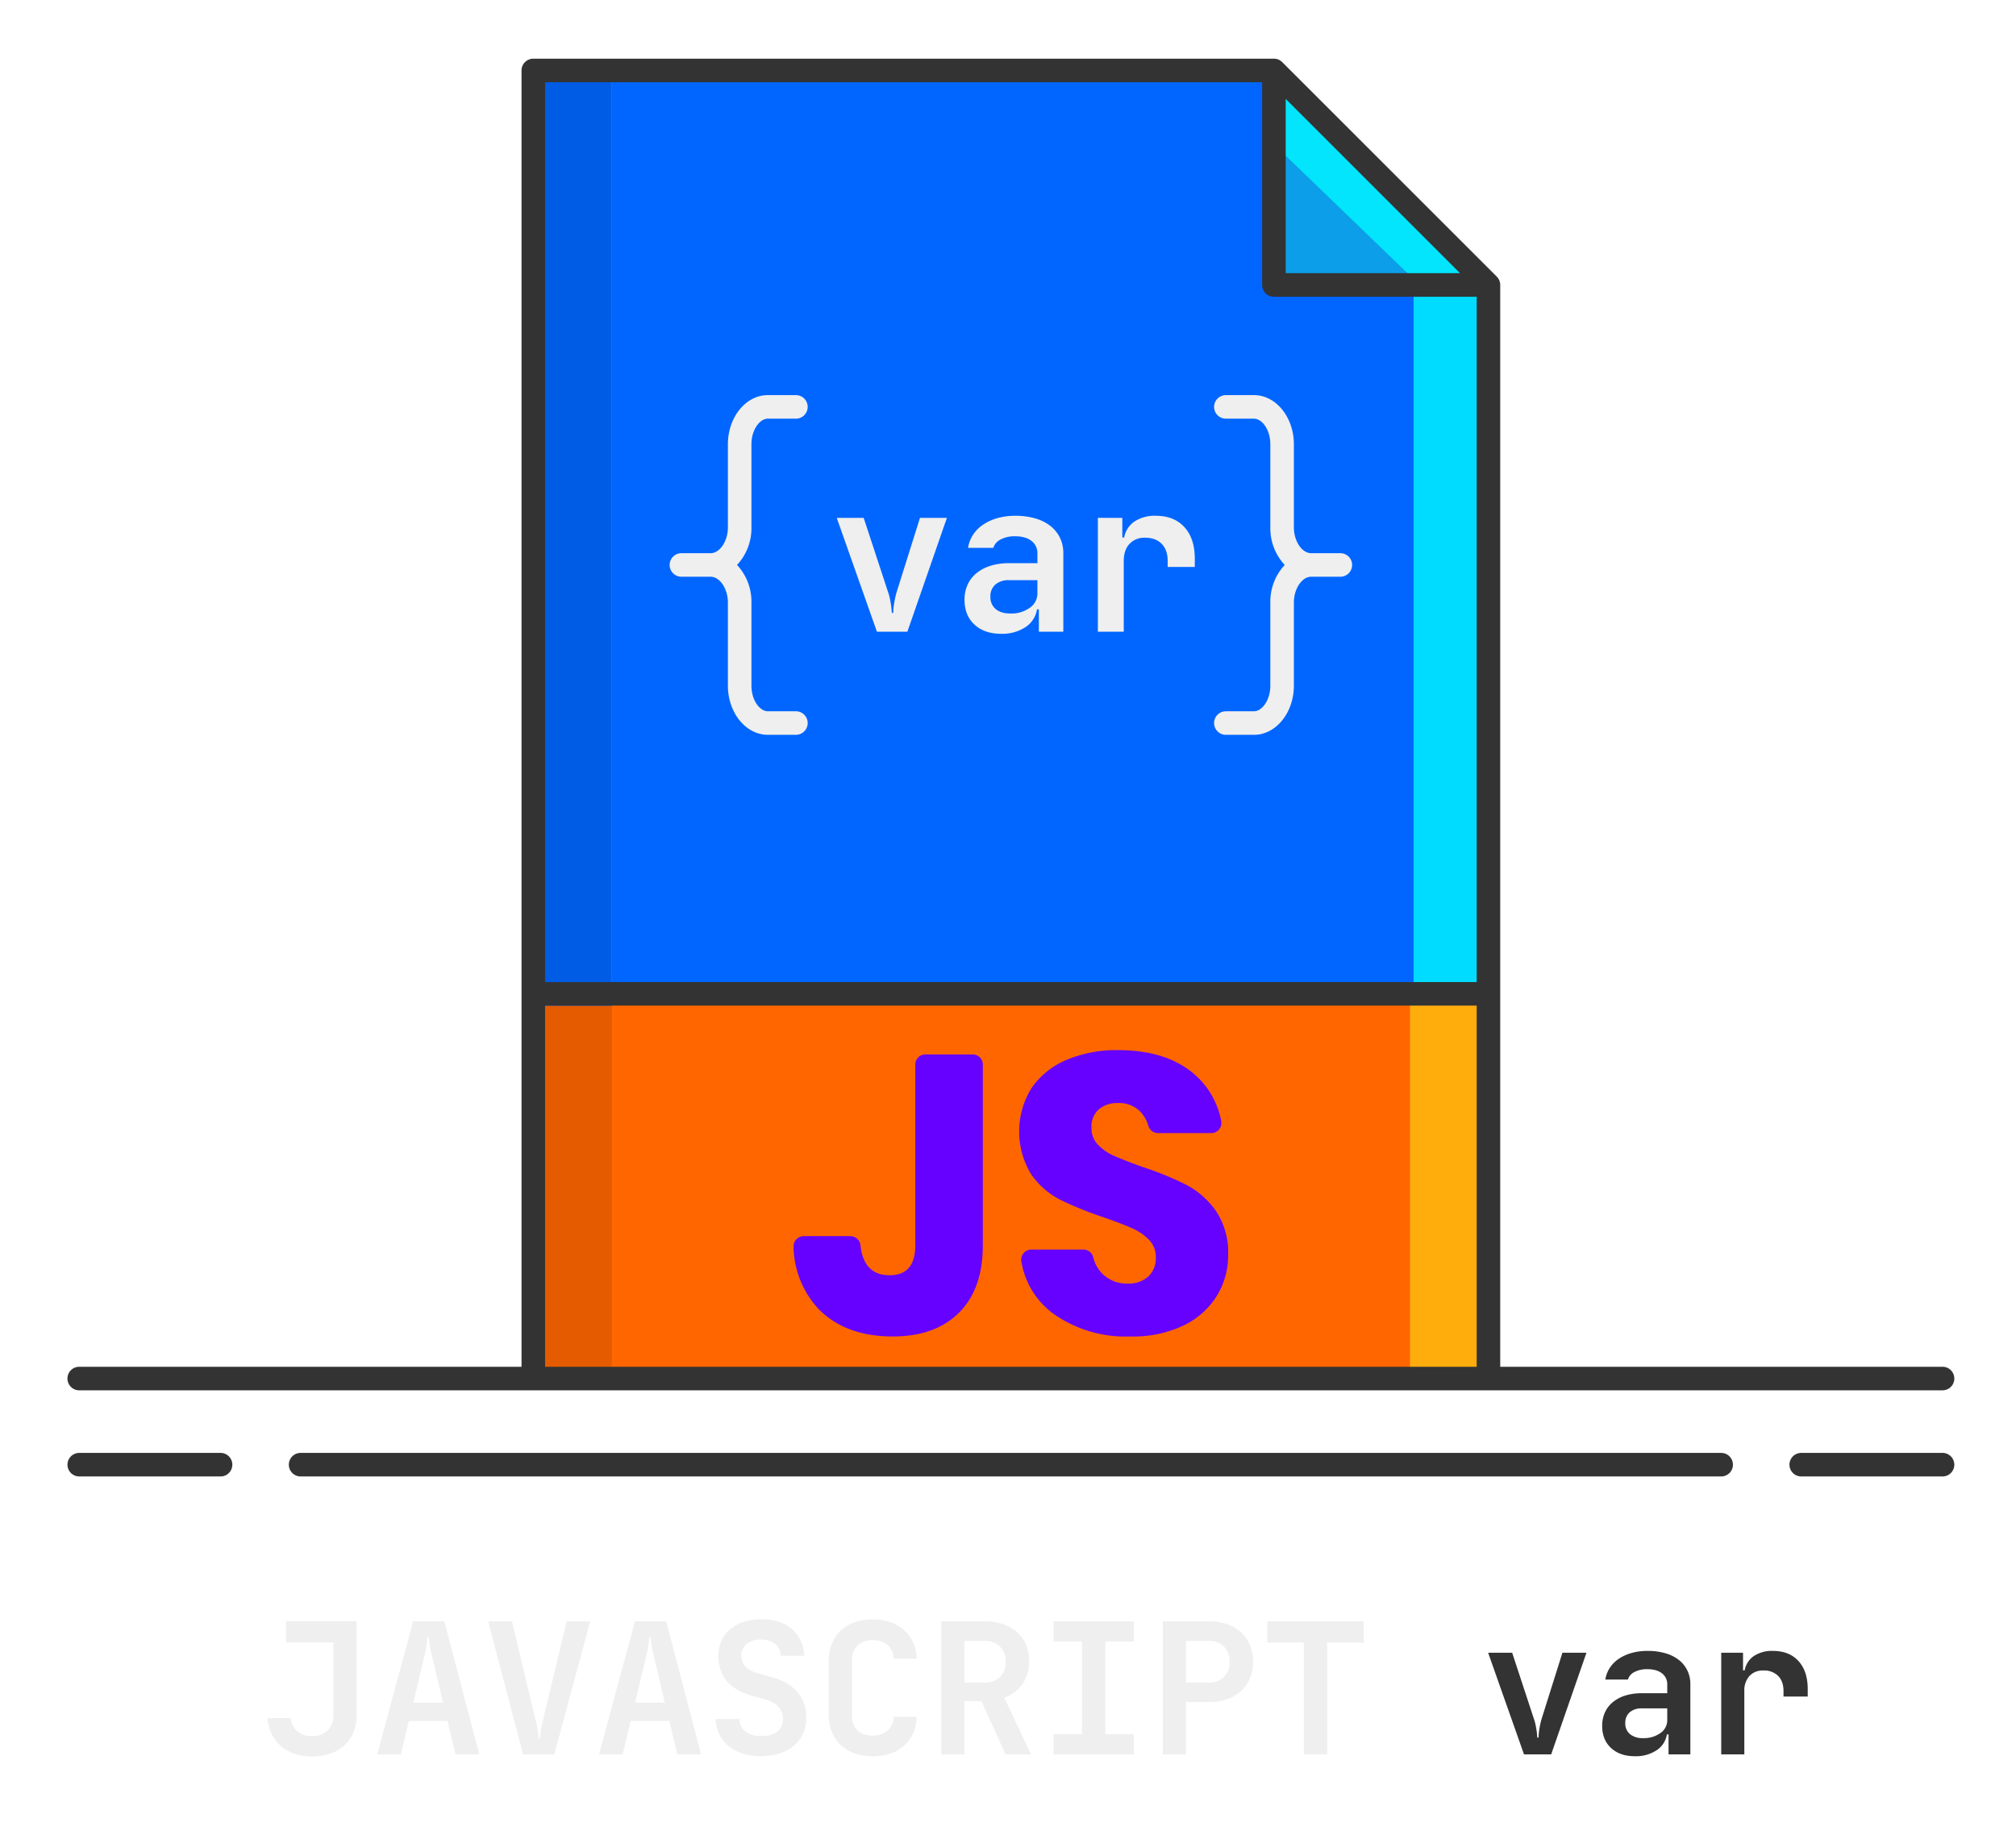 <svg height="910.214" viewBox="0 0 1000 910.214" width="1000" xmlns="http://www.w3.org/2000/svg"><path d="m738.321 141.373-106.421-106.417h-367.36v648.988h473.781z" fill="#06f"/><path d="m264.54 34.956h38.939v464.027h-38.939z" fill="#00f1ff"/><path d="m264.54 493.072h473.785v190.872h-473.785z" fill="#f60"/><path d="m264.54 493.072h38.939v190.872h-38.939z" fill="#cc5200" opacity=".5"/><path d="m699.382 493.072h38.939v190.872h-38.939z" fill="#ffac0d"/><path d="m631.534 38.663 1.295 99.706 103.591 1.295z" fill="#0c9ee8"/><path d="m264.54 34.956h38.939v464.027h-38.939z" fill="#005ce5"/><path d="m109.4 720.831h-70.089a5.841 5.841 0 0 0 0 11.682h70.089a5.841 5.841 0 0 0 0-11.682z" fill="#333"/><path d="m963.561 720.831h-70.091a5.841 5.841 0 0 0 0 11.682h70.091a5.841 5.841 0 1 0 0-11.682z" fill="#333"/><path d="m853.749 720.831h-704.637a5.841 5.841 0 1 0 0 11.682h704.637a5.841 5.841 0 0 0 0-11.682z" fill="#333"/><path d="m634 73.638 67.17 64.809v357.053h38.939v-356.621l-107.083-105.154z" fill="#00f1ff" opacity=".85"/><path d="m963.561 678.1h-219.4v-536.723a5.837 5.837 0 0 0 -1.71-4.132l-106.42-106.421a5.838 5.838 0 0 0 -4.131-1.709h-367.36a5.841 5.841 0 0 0 -5.841 5.841v643.144h-219.399a5.841 5.841 0 1 0 0 11.682h924.261a5.841 5.841 0 1 0 0-11.682zm-325.816-629.044 86.476 86.476h-86.476zm94.735 629.044h-462.1v-179.187h462.1zm0-190.872h-462.1v-446.428h355.683v100.58a5.841 5.841 0 0 0 5.841 5.841h100.58z" fill="#333"/><path d="m482.516 523.151a5 5 0 0 1 5 5v89.646q0 21.751-11.853 33.507t-32.814 11.755q-22.733 0-36.054-12.849a46.288 46.288 0 0 1 -13.15-31.541 5.038 5.038 0 0 1 4.689-5.366q.158-.01.315-.012h23.208a5.036 5.036 0 0 1 4.961 4.56q1.611 14.837 14.465 14.836 12.733 0 12.737-14.894v-89.662a5 5 0 0 1 5-5z" fill="#60f"/><path d="m603.609 642.873a39.359 39.359 0 0 1 -16.459 14.7 57.982 57.982 0 0 1 -26.354 5.486 62.061 62.061 0 0 1 -38.406-11.366 40.079 40.079 0 0 1 -15.763-25.945 4.993 4.993 0 0 1 4.121-5.733 5.107 5.107 0 0 1 .828-.065h25.864a4.993 4.993 0 0 1 4.813 3.785 17.4 17.4 0 0 0 4.922 8.566 17.171 17.171 0 0 0 12.246 4.51 14.224 14.224 0 0 0 10.19-3.528 12.351 12.351 0 0 0 3.723-9.4 12.145 12.145 0 0 0 -3.431-8.816 26.852 26.852 0 0 0 -8.523-5.782q-5.1-2.255-14.108-5.39a172 172 0 0 1 -21.456-8.718 39.472 39.472 0 0 1 -14.306-12.547 40.828 40.828 0 0 1 .3-43.012 39.854 39.854 0 0 1 17.34-13.818 63.245 63.245 0 0 1 25.373-4.8q23.118 0 36.739 10.973a40.573 40.573 0 0 1 14.505 24.2 5.019 5.019 0 0 1 -3.965 5.888 4.962 4.962 0 0 1 -.965.093h-26.452a5.039 5.039 0 0 1 -4.785-3.654 17.009 17.009 0 0 0 -4.2-7.223 14.713 14.713 0 0 0 -10.875-4.019 14.022 14.022 0 0 0 -9.5 3.135 11.514 11.514 0 0 0 -3.625 9.207 11.683 11.683 0 0 0 3.232 8.329 24.613 24.613 0 0 0 8.131 5.584q4.9 2.157 14.107 5.486a155.469 155.469 0 0 1 21.752 8.917 41.68 41.68 0 0 1 14.5 12.85 36.691 36.691 0 0 1 6.074 21.946 38.192 38.192 0 0 1 -5.584 20.159z" fill="#60f"/><g fill="#efefef"><path d="m415.054 256.923h13.353l12.019 36.569a27.694 27.694 0 0 1 1.078 3.954q.36 1.9.565 3.339.205 1.747.308 3.287h.72a27.976 27.976 0 0 1 .205-3.287q.2-1.437.565-3.339a38.918 38.918 0 0 1 .976-3.954l11.5-36.569h13.357l-19.619 56.5h-15.1z"/><path d="m478.432 297.6a17.807 17.807 0 0 1 1.541-7.55 15.95 15.95 0 0 1 4.417-5.7 20.57 20.57 0 0 1 6.933-3.646 30.056 30.056 0 0 1 9.091-1.285h14.175v-4.827a7.505 7.505 0 0 0 -2.928-6.215q-2.927-2.312-8.165-2.311a14.868 14.868 0 0 0 -7.088 1.54 7.134 7.134 0 0 0 -3.7 4.212h-12.53a16.747 16.747 0 0 1 2.568-6.625 17.9 17.9 0 0 1 5.033-4.982 24.9 24.9 0 0 1 7.088-3.185 32.087 32.087 0 0 1 8.733-1.126 35.285 35.285 0 0 1 9.861 1.284 22.011 22.011 0 0 1 7.5 3.7 16.8 16.8 0 0 1 4.777 5.855 17.105 17.105 0 0 1 1.7 7.653v39.034h-12.128v-11.1h-.926a12.893 12.893 0 0 1 -5.752 8.834 20.876 20.876 0 0 1 -12.019 3.287q-8.321 0-13.251-4.572t-4.93-12.275zm12.84-1.54a7.559 7.559 0 0 0 2.619 6.111q2.62 2.211 7.345 2.209a15.568 15.568 0 0 0 9.552-2.825 8.569 8.569 0 0 0 3.8-7.139v-6.574h-14.071a9.948 9.948 0 0 0 -6.78 2.157 7.629 7.629 0 0 0 -2.465 6.061z"/><path d="m556.705 256.923v9.758h.924a12.154 12.154 0 0 1 5.137-7.961 18.091 18.091 0 0 1 10.477-2.824q9.141 0 14.278 5.649t5.136 15.614v4.109h-13.457v-2.979q0-5.443-2.979-8.475t-8.221-3.03a9.994 9.994 0 0 0 -7.755 3.082q-2.827 3.081-2.825 8.423v35.13h-12.84v-56.5z"/><path d="m372.736 220.469c0-7.519 4.284-12.756 8.107-12.756h13.948a5.841 5.841 0 1 0 0-11.682h-13.948c-10.9 0-19.789 10.961-19.789 24.438v41.225c0 6.795-4.006 12.757-8.566 12.757h-14.408a5.841 5.841 0 1 0 0 11.681h14.408c4.564 0 8.566 5.962 8.566 12.757v41.236c0 13.473 8.879 24.439 19.789 24.439h13.948a5.841 5.841 0 0 0 0-11.682h-13.948c-3.835 0-8.107-5.237-8.107-12.757v-41.24a26.672 26.672 0 0 0 -7.145-18.6 26.674 26.674 0 0 0 7.145-18.6z"/><path d="m608.069 196.031a5.841 5.841 0 0 0 0 11.682h13.948c3.836 0 8.107 5.237 8.107 12.756v41.225a26.677 26.677 0 0 0 7.146 18.6 26.673 26.673 0 0 0 -7.146 18.6v41.236c0 7.52-4.283 12.757-8.107 12.757h-13.948a5.841 5.841 0 0 0 0 11.682h13.948c10.9 0 19.789-10.962 19.789-24.439v-41.24c0-6.8 4.007-12.757 8.567-12.757h14.407a5.841 5.841 0 1 0 0-11.681h-14.407c-4.564 0-8.567-5.962-8.567-12.757v-41.226c0-13.473-8.878-24.438-19.789-24.438z"/><path d="m144.221 852.433a9.655 9.655 0 0 0 3.255 6.463 10.573 10.573 0 0 0 7.2 2.43 10.689 10.689 0 0 0 7.839-2.842 10.193 10.193 0 0 0 2.888-7.61v-36.033h-23.566v-10.541h35.025v46.577a22.426 22.426 0 0 1 -1.559 8.572 17.843 17.843 0 0 1 -4.447 6.464 19.678 19.678 0 0 1 -6.968 4.081 27.922 27.922 0 0 1 -9.214 1.421 26.411 26.411 0 0 1 -8.573-1.33 19.875 19.875 0 0 1 -6.739-3.8 19.144 19.144 0 0 1 -4.585-5.96 21.445 21.445 0 0 1 -2.109-7.884z"/><path d="m204.917 804.388h15.5l17.325 66.012h-11.828l-3.942-16.6h-19.163l-3.943 16.6h-11.736zm14.854 40.342-5.593-23.563q-.368-1.652-.688-3.3t-.5-2.933q-.184-1.467-.367-2.935h-.458q-.184 1.468-.367 2.935-.185 1.284-.458 2.933a32.293 32.293 0 0 1 -.734 3.3l-5.593 23.563z"/><path d="m242.142 804.388h11.828l11.736 49.236a27.294 27.294 0 0 1 .733 3.21q.276 1.65.458 3.025.185 1.468.367 2.934h.459q.183-1.465.366-2.934.183-1.375.5-3.025t.687-3.21l11.828-49.236h11.644l-17.782 66.012h-15.5z"/><path d="m314.941 804.388h15.5l17.324 66.012h-11.827l-3.938-16.592h-19.168l-3.942 16.6h-11.736zm14.853 40.342-5.594-23.563q-.368-1.652-.688-3.3t-.5-2.933q-.186-1.467-.367-2.935h-.458q-.186 1.468-.367 2.935-.186 1.284-.459 2.933a31.768 31.768 0 0 1 -.734 3.3l-5.592 23.563z"/><path d="m355.008 852.891h11.736a7.855 7.855 0 0 0 3.117 6.189 12.651 12.651 0 0 0 7.886 2.246q5.133 0 7.885-2.292a7.585 7.585 0 0 0 2.75-6.143 8.932 8.932 0 0 0 -2.109-5.913 11.148 11.148 0 0 0 -5.775-3.531l-7.244-2.109q-8.437-2.289-12.7-7.243a19.856 19.856 0 0 1 -2.75-19.9 16.358 16.358 0 0 1 4.263-5.776 19.7 19.7 0 0 1 6.693-3.714 27.756 27.756 0 0 1 8.894-1.329q9.442 0 15.129 4.859t6.143 13.2h-11.644a7.58 7.58 0 0 0 -2.842-5.868 11.043 11.043 0 0 0 -7.06-2.109 10.693 10.693 0 0 0 -7.014 2.155 7.154 7.154 0 0 0 -2.613 5.822 7.677 7.677 0 0 0 1.925 5.226 12.36 12.36 0 0 0 5.96 3.393l7.7 2.2q8.067 2.293 12.332 7.381a19.1 19.1 0 0 1 4.263 12.7 18.44 18.44 0 0 1 -1.6 7.794 17.04 17.04 0 0 1 -4.539 5.959 21.229 21.229 0 0 1 -7.06 3.851 31.613 31.613 0 0 1 -18.292.046 21.593 21.593 0 0 1 -7.014-3.714 16.838 16.838 0 0 1 -4.584-5.776 19.1 19.1 0 0 1 -1.836-7.604z"/><path d="m432.942 871.32a26.91 26.91 0 0 1 -8.985-1.421 19.263 19.263 0 0 1 -6.877-4.08 18.187 18.187 0 0 1 -4.4-6.419 21.554 21.554 0 0 1 -1.559-8.342v-27.324a21.57 21.57 0 0 1 1.559-8.343 18.21 18.21 0 0 1 4.4-6.418 19.292 19.292 0 0 1 6.877-4.08 26.885 26.885 0 0 1 8.985-1.421 26.2 26.2 0 0 1 8.756 1.375 20.124 20.124 0 0 1 6.739 3.9 18.2 18.2 0 0 1 4.493 6.144 21.338 21.338 0 0 1 1.834 8.022h-11.464a9.005 9.005 0 0 0 -2.98-6.739 10.859 10.859 0 0 0 -7.381-2.43 10.529 10.529 0 0 0 -7.565 2.659 9.637 9.637 0 0 0 -2.8 7.335v27.324a9.815 9.815 0 0 0 2.7 7.335q2.7 2.659 7.656 2.658a10.6 10.6 0 0 0 7.381-2.522 9.2 9.2 0 0 0 2.98-6.738h11.461q-.461 8.986-6.281 14.257t-15.529 5.268z"/><path d="m488.5 804.388a27.3 27.3 0 0 1 9.032 1.422 20.516 20.516 0 0 1 6.968 3.99 17.273 17.273 0 0 1 4.447 6.234 20.67 20.67 0 0 1 1.558 8.16 19.052 19.052 0 0 1 -3.3 11.279 18.58 18.58 0 0 1 -9.077 6.784l13.297 28.143h-12.653l-11.918-26.4h-8.528v26.4h-11.461v-66.012zm-10.177 30.348h10.177a10.32 10.32 0 0 0 7.565-2.75 9.944 9.944 0 0 0 2.8-7.426 10.292 10.292 0 0 0 -2.842-7.611 10.173 10.173 0 0 0 -7.519-2.842h-10.178z"/><path d="m522.61 814.382v-9.994h39.79v9.994h-14.12v46.027h14.12v9.991h-39.79v-9.994h14.12v-46.024z"/><path d="m599.627 804.388a27.292 27.292 0 0 1 9.031 1.422 19.616 19.616 0 0 1 6.922 4.034 17.866 17.866 0 0 1 4.4 6.326 21.232 21.232 0 0 1 1.559 8.3 20.984 20.984 0 0 1 -1.559 8.206 17.61 17.61 0 0 1 -4.445 6.324 20.145 20.145 0 0 1 -6.923 4.034 26.864 26.864 0 0 1 -8.985 1.422h-11.369v25.944h-11.458v-66.012zm-11.369 30.348h11.369a10.061 10.061 0 0 0 7.519-2.8 10.2 10.2 0 0 0 2.75-7.472 10.36 10.36 0 0 0 -2.75-7.519 9.984 9.984 0 0 0 -7.519-2.842h-11.369z"/><path d="m628.6 814.933v-10.545h47.86v10.545h-18.154v55.467h-11.552v-55.47z"/></g><path d="m738.164 819.975h11.92l10.728 32.641a24.816 24.816 0 0 1 .961 3.53q.321 1.7.5 2.98.183 1.56.275 2.934h.642a25.02 25.02 0 0 1 .183-2.934q.183-1.283.5-2.98a34.7 34.7 0 0 1 .871-3.53l10.268-32.641h11.92l-17.502 50.425h-13.478z" fill="#333"/><path d="m794.734 856.283a15.9 15.9 0 0 1 1.376-6.739 14.234 14.234 0 0 1 3.943-5.088 18.343 18.343 0 0 1 6.188-3.255 26.859 26.859 0 0 1 8.114-1.146h12.654v-4.31a6.7 6.7 0 0 0 -2.609-5.545q-2.614-2.062-7.29-2.062a13.257 13.257 0 0 0 -6.326 1.375 6.367 6.367 0 0 0 -3.3 3.759h-11.191a14.96 14.96 0 0 1 2.293-5.915 15.976 15.976 0 0 1 4.492-4.446 22.263 22.263 0 0 1 6.326-2.843 28.691 28.691 0 0 1 7.794-1.007 31.5 31.5 0 0 1 8.802 1.139 19.643 19.643 0 0 1 6.693 3.3 14.988 14.988 0 0 1 4.264 5.226 15.251 15.251 0 0 1 1.513 6.831v34.843h-10.82v-9.9h-.825a11.509 11.509 0 0 1 -5.135 7.885 18.621 18.621 0 0 1 -10.726 2.934q-7.427 0-11.828-4.08t-4.402-10.956zm11.461-1.375a6.75 6.75 0 0 0 2.338 5.455 9.87 9.87 0 0 0 6.556 1.972 13.9 13.9 0 0 0 8.527-2.522 7.646 7.646 0 0 0 3.393-6.372v-5.868h-12.562a8.88 8.88 0 0 0 -6.047 1.927 6.81 6.81 0 0 0 -2.2 5.408z" fill="#333"/><path d="m864.6 819.975v8.711h.825a10.844 10.844 0 0 1 4.585-7.106 16.144 16.144 0 0 1 9.351-2.521q8.16 0 12.745 5.042t4.584 13.936v3.668h-12.01v-2.659q0-4.859-2.659-7.565a9.827 9.827 0 0 0 -7.335-2.7 8.924 8.924 0 0 0 -6.923 2.75 10.7 10.7 0 0 0 -2.522 7.519v31.35h-11.461v-50.425z" fill="#333"/></svg>